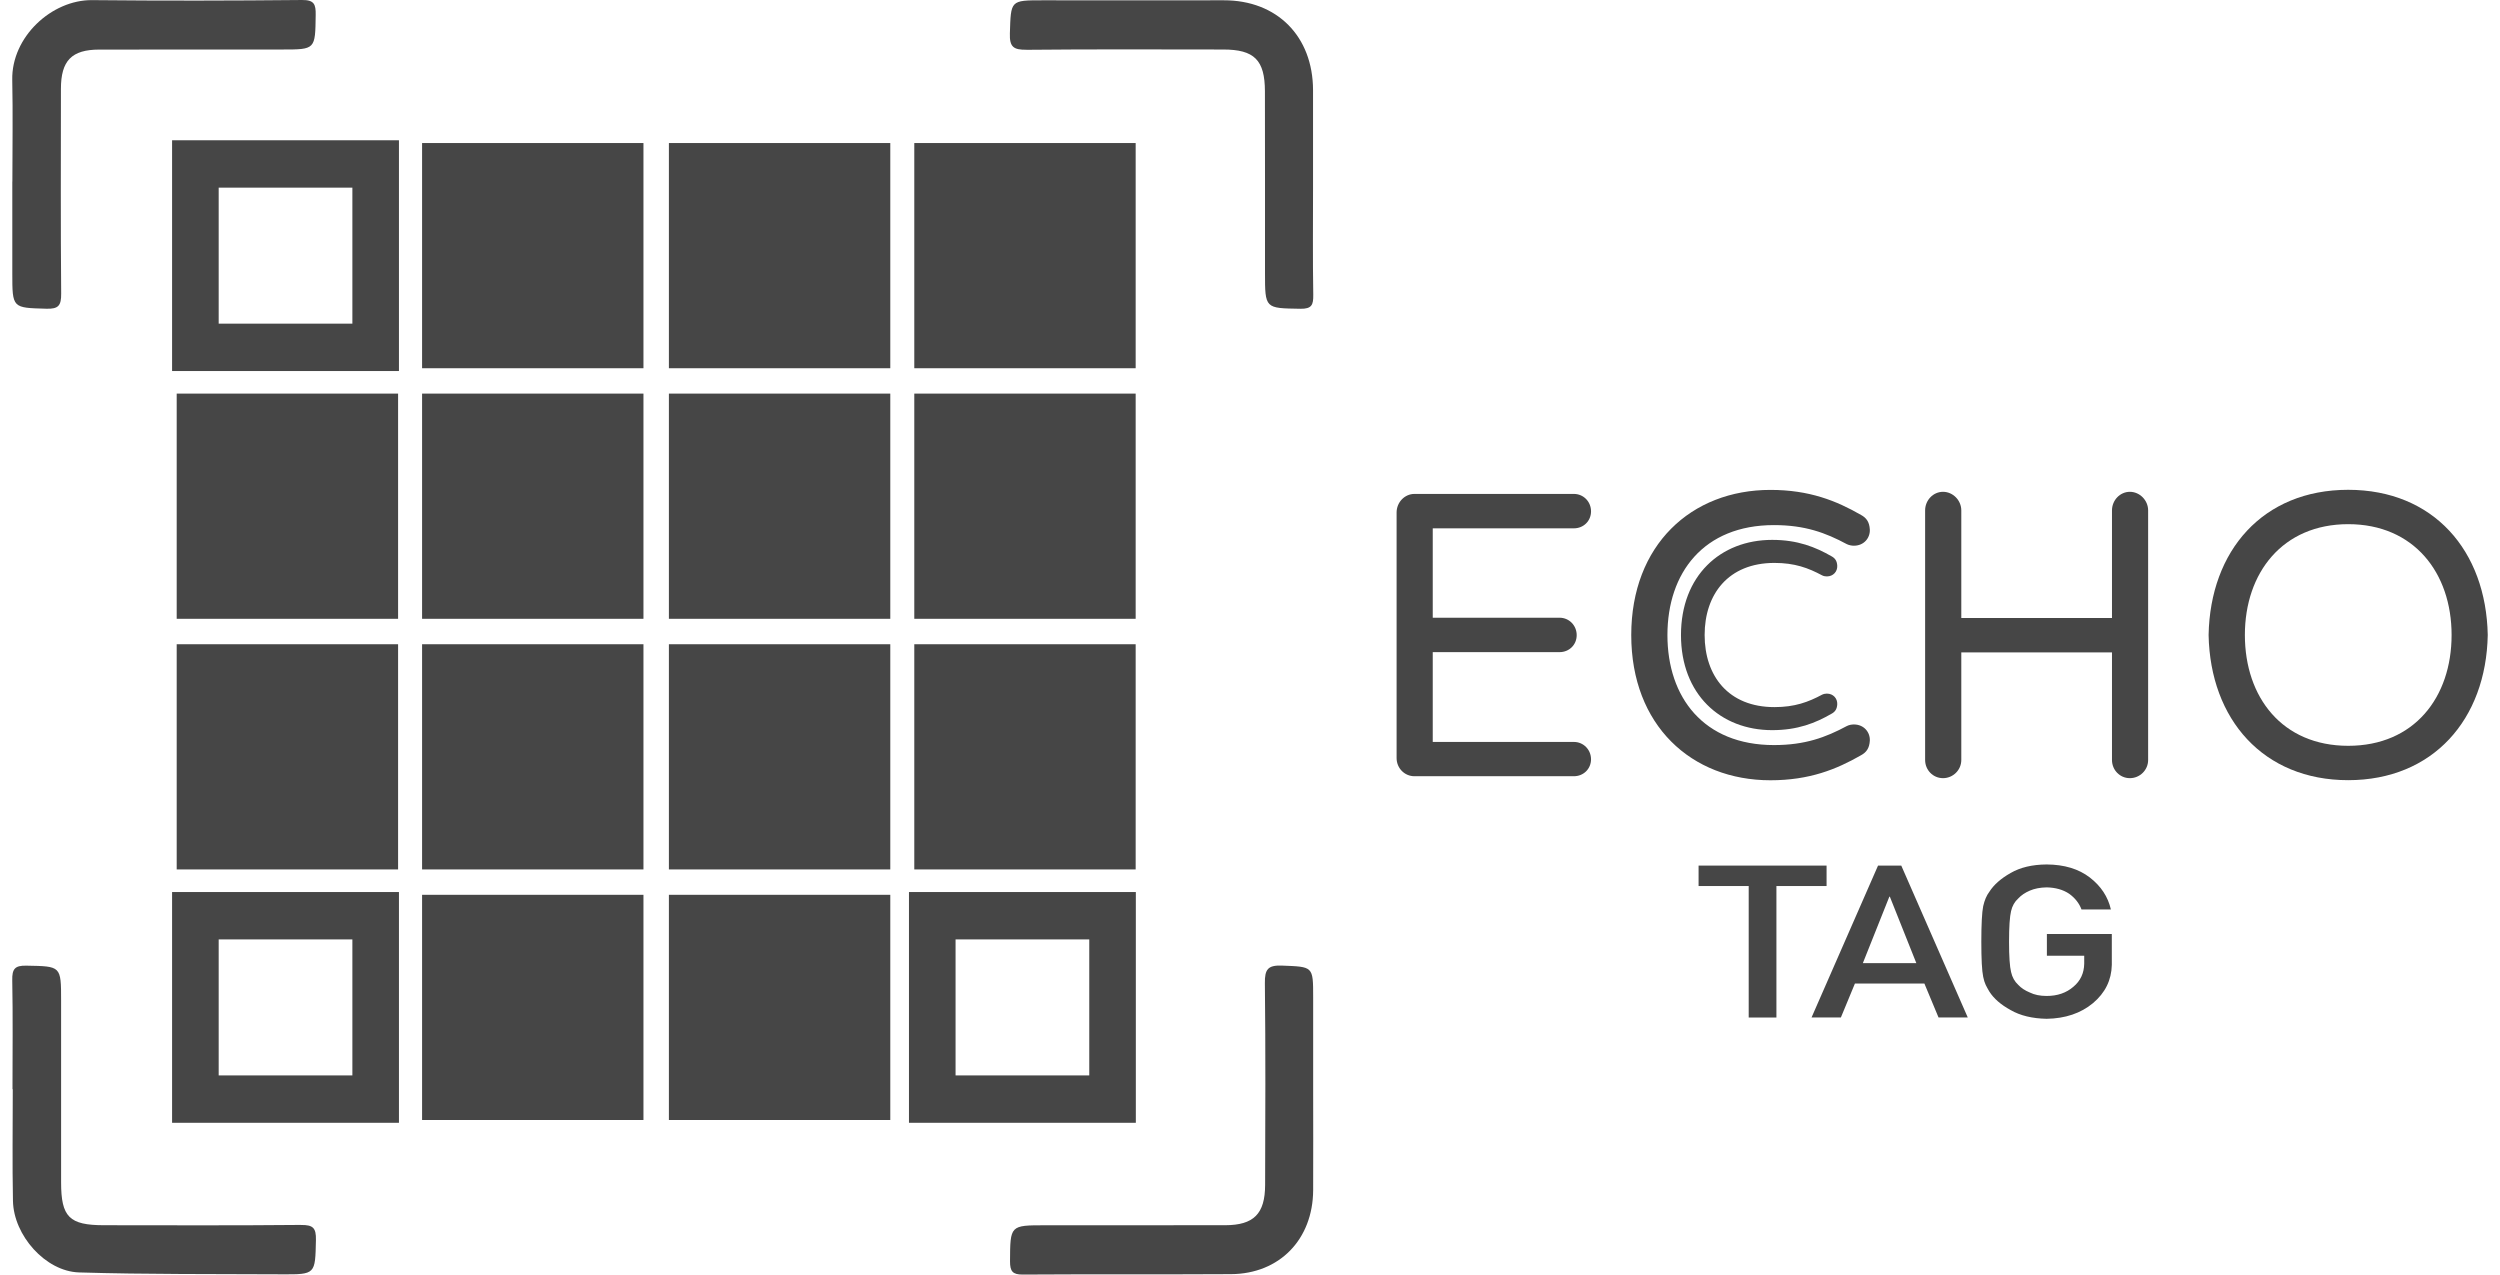 <svg xmlns="http://www.w3.org/2000/svg" width="102" height="52" viewBox="0 0 102 52" fill="none"><g clip-path="url(#clip0_2446_1379)"><path d="M12.284 49.977C9.604 50.003 6.926 49.991 4.247 49.989C2.824 49.989 2.493 49.655 2.493 48.237C2.493 45.767 2.493 43.299 2.493 40.83C2.493 39.404 2.493 39.425 1.073 39.399C0.602 39.389 0.491 39.537 0.5 39.993C0.529 41.475 0.51 42.956 0.51 44.438H0.521C0.521 45.958 0.498 47.48 0.529 49C0.557 50.402 1.852 51.871 3.223 51.915C5.976 51.999 8.734 51.975 11.49 51.992C12.88 51.999 12.859 51.995 12.89 50.593C12.901 50.098 12.773 49.974 12.284 49.979V49.977Z" fill="#464646"></path><path d="M52.303 39.396C51.728 39.375 51.6 39.549 51.607 40.114C51.638 42.857 51.626 45.602 51.617 48.345C51.614 49.525 51.153 49.986 49.987 49.989C47.542 49.993 45.095 49.989 42.651 49.991C41.204 49.991 41.218 49.991 41.209 51.463C41.209 51.871 41.313 52.004 41.726 52.002C44.561 51.983 47.393 52.002 50.227 51.985C52.203 51.973 53.565 50.569 53.577 48.563C53.584 47.181 53.577 45.798 53.577 44.418C53.577 43.174 53.577 41.931 53.577 40.687C53.577 39.413 53.577 39.447 52.298 39.396H52.303Z" fill="#464646"></path><path d="M4.049 2.023C6.534 2.018 9.02 2.023 11.505 2.02C12.875 2.02 12.861 2.02 12.88 0.609C12.887 0.177 12.821 -0.005 12.322 9.40144e-05C9.469 0.029 6.615 0.034 3.762 0.005C2.111 -0.012 0.464 1.506 0.5 3.26C0.529 4.643 0.505 6.025 0.505 7.407H0.502V11.139C0.502 12.581 0.502 12.557 1.895 12.596C2.389 12.61 2.5 12.465 2.496 11.977C2.472 9.193 2.484 6.409 2.486 3.625C2.486 2.475 2.923 2.025 4.047 2.023H4.049Z" fill="#464646"></path><path d="M41.878 2.032C44.556 2.005 47.233 2.018 49.908 2.02C51.177 2.02 51.607 2.45 51.609 3.726C51.614 6.194 51.612 8.659 51.612 11.126C51.612 12.598 51.612 12.574 53.056 12.598C53.522 12.605 53.588 12.438 53.581 12.025C53.557 10.565 53.572 9.106 53.572 7.644C53.572 6.322 53.572 5 53.572 3.678C53.567 1.479 52.103 0.009 49.932 0.012C47.468 0.017 45.005 0.012 42.541 0.012C41.215 0.012 41.246 0.012 41.203 1.363C41.184 1.923 41.36 2.034 41.876 2.03L41.878 2.032Z" fill="#464646"></path><path d="M16.277 15.138H7.021V5.723H16.277V15.138ZM8.922 13.205H14.377V7.656H8.922V13.205Z" fill="#464646"></path><path d="M16.277 45.81H7.021V36.395H16.277V45.81ZM8.922 43.877H14.377V38.328H8.922V43.877Z" fill="#464646"></path><path d="M16.242 26.285H7.209V35.473H16.242V26.285Z" fill="#464646"></path><path d="M16.242 16.059H7.209V25.247H16.242V16.059Z" fill="#464646"></path><path d="M26.253 26.285H17.221V35.473H26.253V26.285Z" fill="#464646"></path><path d="M26.253 16.059H17.221V25.247H26.253V16.059Z" fill="#464646"></path><path d="M36.324 26.285H27.291V35.473H36.324V26.285Z" fill="#464646"></path><path d="M26.253 36.508H17.221V45.696H26.253V36.508Z" fill="#464646"></path><path d="M36.324 36.508H27.291V45.696H36.324V36.508Z" fill="#464646"></path><path d="M36.324 16.059H27.291V25.247H36.324V16.059Z" fill="#464646"></path><path d="M46.335 26.285H37.303V35.473H46.335V26.285Z" fill="#464646"></path><path d="M46.335 16.059H37.303V25.247H46.335V16.059Z" fill="#464646"></path><path d="M26.253 5.836H17.221V15.024H26.253V5.836Z" fill="#464646"></path><path d="M36.324 5.836H27.291V15.024H36.324V5.836Z" fill="#464646"></path><path d="M46.335 5.836H37.303V15.024H46.335V5.836Z" fill="#464646"></path><path d="M46.342 45.81H37.086V36.395H46.342V45.81ZM38.987 43.877H44.442V38.328H38.987V43.877Z" fill="#464646"></path><path d="M71.347 36.15H69.302V35.316H74.524V36.15H72.478V41.515H71.347V36.15Z" fill="#464646"></path><path d="M78.51 40.128H75.681L75.108 41.513H73.911L76.624 35.316H77.572L80.285 41.513H79.092L78.515 40.128H78.51ZM78.187 39.297L77.106 36.585H77.085L76.004 39.297H78.185H78.187Z" fill="#464646"></path><path d="M83.511 38.107H86.162V39.368C86.148 39.987 85.894 40.507 85.395 40.927C84.894 41.343 84.262 41.555 83.502 41.567C82.915 41.555 82.425 41.437 82.033 41.21C81.634 40.992 81.344 40.739 81.164 40.453C81.109 40.359 81.059 40.27 81.017 40.185C80.976 40.098 80.941 39.987 80.914 39.854C80.862 39.605 80.838 39.127 80.838 38.419C80.838 37.71 80.865 37.217 80.914 36.973C80.969 36.729 81.052 36.533 81.166 36.384C81.347 36.099 81.637 35.842 82.036 35.617C82.428 35.39 82.917 35.274 83.504 35.27C84.224 35.274 84.811 35.453 85.264 35.801C85.718 36.152 86.006 36.587 86.124 37.106H84.925C84.832 36.855 84.666 36.642 84.423 36.466C84.171 36.297 83.863 36.212 83.502 36.205C83.236 36.21 83.007 36.255 82.815 36.338C82.62 36.422 82.463 36.529 82.345 36.657C82.197 36.79 82.1 36.961 82.052 37.172C81.998 37.394 81.969 37.809 81.969 38.419C81.969 39.028 81.998 39.443 82.052 39.658C82.1 39.873 82.197 40.047 82.345 40.183C82.463 40.311 82.623 40.415 82.815 40.494C83.007 40.589 83.236 40.635 83.502 40.635C83.944 40.635 84.307 40.509 84.594 40.26C84.882 40.021 85.029 39.707 85.036 39.318V38.994H83.513V38.112L83.511 38.107Z" fill="#464646"></path><path d="M64.914 30.977C64.914 31.373 64.605 31.67 64.215 31.67H57.71C57.304 31.67 56.981 31.339 56.981 30.928V20.911C56.981 20.498 57.306 20.152 57.71 20.152H64.215C64.605 20.152 64.914 20.466 64.914 20.863C64.914 21.259 64.605 21.556 64.215 21.556H58.456V25.203H63.631C64.02 25.203 64.329 25.517 64.329 25.914C64.329 26.31 64.02 26.607 63.631 26.607H58.456V30.271H64.215C64.605 30.271 64.914 30.585 64.914 30.982V30.977Z" fill="#464646"></path><path d="M76.289 30.218C76.272 30.532 76.144 30.697 75.932 30.813C74.927 31.39 73.823 31.835 72.233 31.835C69.005 31.835 66.555 29.59 66.555 25.912C66.555 22.233 69.005 19.988 72.233 19.988C73.823 19.988 74.927 20.433 75.932 21.011C76.144 21.127 76.272 21.291 76.289 21.605C76.305 21.951 76.046 22.265 75.64 22.265C75.559 22.265 75.445 22.248 75.348 22.2C74.488 21.738 73.644 21.424 72.378 21.424C69.506 21.424 68.031 23.372 68.031 25.912C68.031 28.451 69.506 30.399 72.378 30.399C73.644 30.399 74.488 30.085 75.348 29.624C75.445 29.573 75.559 29.558 75.64 29.558C76.046 29.558 76.305 29.873 76.289 30.218Z" fill="#464646"></path><path d="M74.96 28.731C74.951 28.937 74.865 29.045 74.728 29.12C74.07 29.5 73.345 29.79 72.304 29.79C70.19 29.79 68.584 28.32 68.584 25.909C68.584 23.497 70.188 22.027 72.304 22.027C73.345 22.027 74.07 22.32 74.728 22.697C74.865 22.772 74.951 22.88 74.96 23.086C74.97 23.313 74.801 23.518 74.535 23.518C74.483 23.518 74.407 23.509 74.343 23.475C73.78 23.173 73.226 22.967 72.397 22.967C70.516 22.967 69.549 24.244 69.549 25.909C69.549 27.574 70.516 28.85 72.397 28.85C73.226 28.85 73.78 28.644 74.343 28.342C74.407 28.311 74.481 28.299 74.535 28.299C74.801 28.299 74.97 28.504 74.96 28.731Z" fill="#464646"></path><path d="M87.644 20.825V31.007C87.644 31.42 87.305 31.749 86.898 31.749C86.492 31.749 86.169 31.418 86.169 31.007V26.618H80.021V31.007C80.021 31.42 79.681 31.749 79.275 31.749C78.868 31.749 78.545 31.418 78.545 31.007V20.825C78.545 20.412 78.871 20.066 79.275 20.066C79.679 20.066 80.021 20.412 80.021 20.825V25.214H86.169V20.825C86.169 20.412 86.495 20.066 86.898 20.066C87.302 20.066 87.644 20.412 87.644 20.825Z" fill="#464646"></path><path d="M101.5 25.908C101.436 29.356 99.262 31.831 95.805 31.831C92.349 31.831 90.177 29.356 90.111 25.908C90.175 22.459 92.332 19.984 95.805 19.984C99.279 19.984 101.434 22.459 101.5 25.908ZM100.025 25.908C100.025 23.365 98.483 21.386 95.808 21.386C93.133 21.386 91.591 23.365 91.591 25.908C91.591 28.45 93.116 30.429 95.808 30.429C98.5 30.429 100.025 28.45 100.025 25.908Z" fill="#464646"></path></g><defs><clipPath id="clip0_2446_1379"><rect width="101" height="52" fill="white" transform="translate(0.5)"></rect></clipPath></defs></svg>